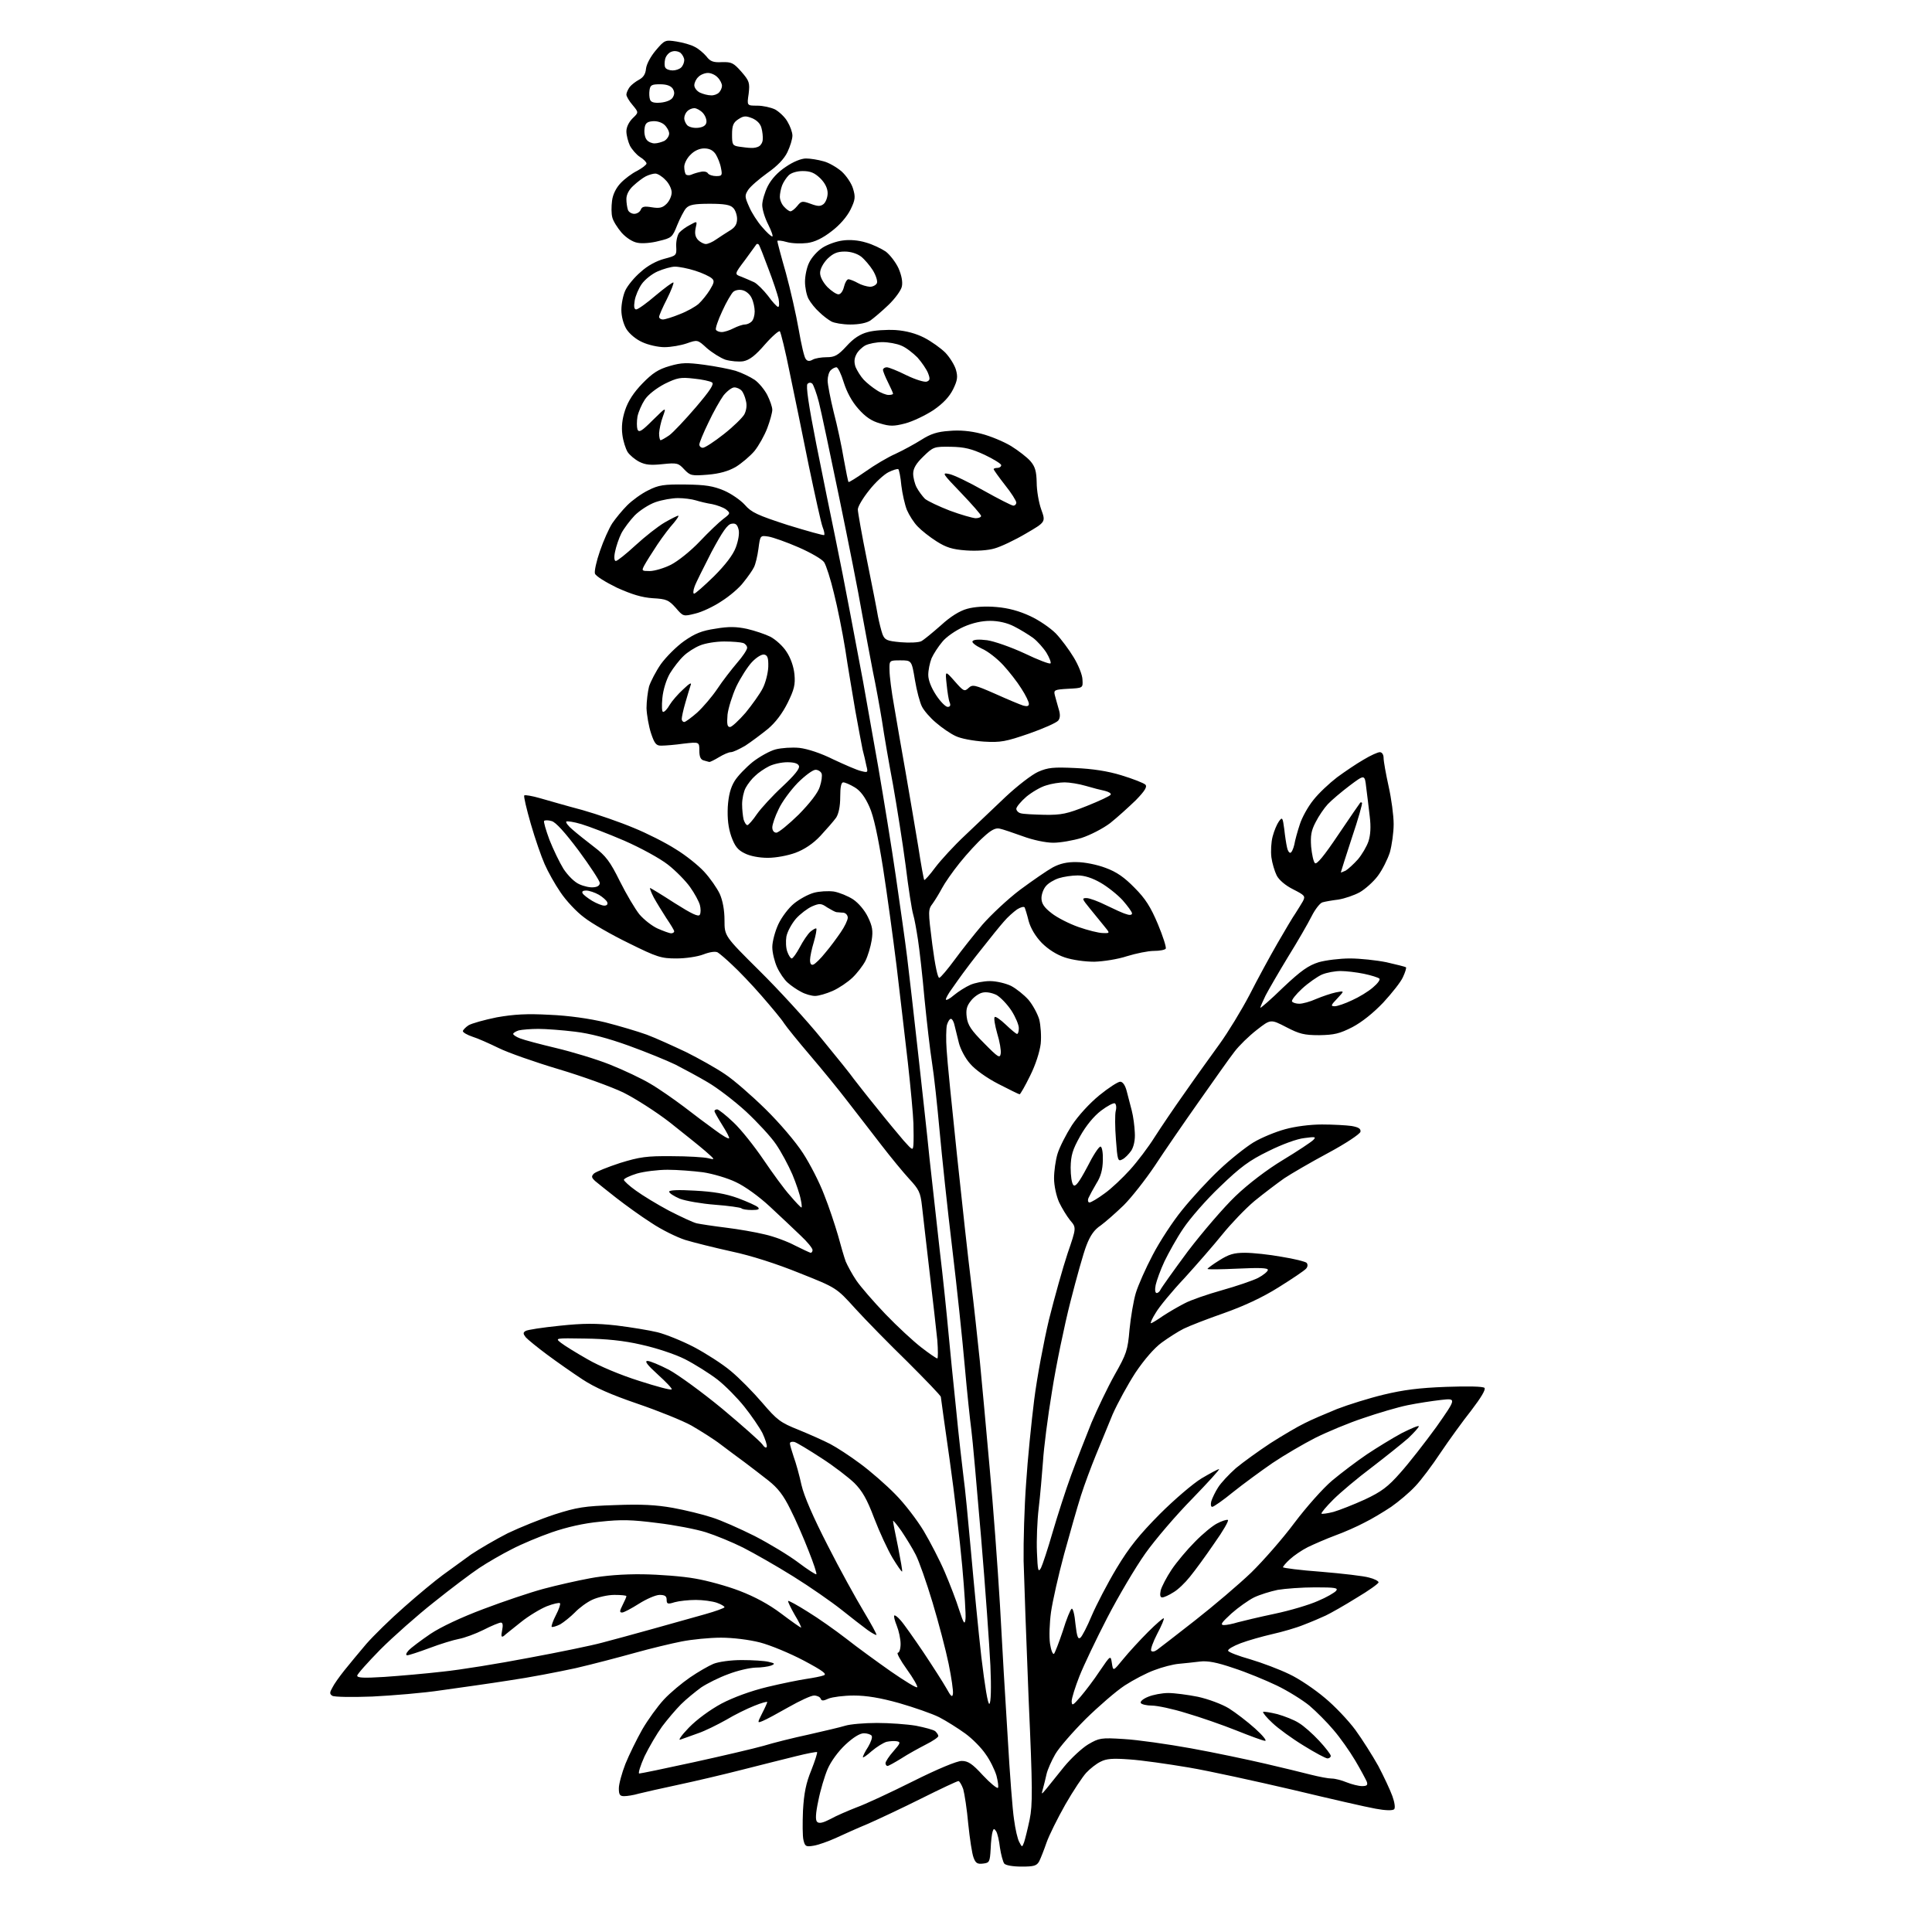 <?xml version="1.0" encoding="UTF-8" standalone="no"?>
<svg 
  version="1.1" 
  xmlns="http://www.w3.org/2000/svg" 
  xmlns:xlink="http://www.w3.org/1999/xlink" 
  xmlns:svg="http://www.w3.org/2000/svg"
  xmlns:rdf="http://www.w3.org/1999/02/22-rdf-syntax-ns#"
  xmlns:cc="http://creativecommons.org/ns#"
  xmlns:dc="http://purl.org/dc/elements/1.1/"
  viewBox="0 0 768 768"
  width="768"
  height="768"
>
<style>svg {background-color: white; }</style>"
<path stroke="none" fill="black" fill-rule="evenodd" d="M406.1,742.0C402.6,742.0 399.8,741.5 399.2,740.8C398.7,740.1 397.9,737.2 397.5,734.5C397.2,731.7 396.5,728.8 396.0,728.0C395.2,726.8 395.0,726.8 394.6,728.0C394.3,728.8 393.9,732.0 393.8,735.0C393.5,740.2 393.3,740.5 390.8,740.8C388.5,741.1 387.8,740.6 387.0,738.4C386.4,736.9 385.5,730.9 384.9,725.1C384.4,719.3 383.4,713.0 382.9,711.2C382.3,709.5 381.4,708.0 381.0,708.0C380.5,708.0 373.9,711.1 366.3,714.9C358.7,718.7 349.1,723.2 345.0,725.0C340.9,726.7 335.1,729.3 332.1,730.7C329.2,732.0 325.3,733.4 323.4,733.7C320.4,734.2 320.0,734.0 319.4,731.5C319.0,730.0 319.0,724.7 319.2,719.7C319.6,712.8 320.4,708.8 322.5,703.7C324.0,699.9 325.0,696.7 324.8,696.5C324.6,696.3 320.9,697.0 316.5,698.1C312.1,699.2 302.4,701.6 295.0,703.5C287.6,705.4 276.1,708.1 269.5,709.5C262.9,710.9 255.9,712.5 253.9,713.0C251.9,713.6 249.3,714.0 248.1,714.0C246.4,714.0 246.0,713.4 246.0,710.9C246.0,709.2 247.2,704.8 248.6,701.2C250.1,697.5 253.1,691.4 255.3,687.5C257.5,683.7 261.4,678.3 263.9,675.6C266.4,672.9 271.1,669.0 274.3,666.8C277.5,664.6 281.7,662.2 283.6,661.4C285.6,660.6 290.4,659.9 294.8,659.9C299.1,659.9 303.9,660.2 305.5,660.6C308.1,661.2 308.2,661.4 306.5,662.1C305.4,662.5 302.6,662.9 300.3,662.9C297.9,663.0 293.1,664.1 289.5,665.5C285.9,666.8 281.1,669.2 278.7,670.8C276.4,672.5 272.8,675.4 270.7,677.5C268.7,679.5 265.3,683.5 263.2,686.3C261.1,689.2 258.0,694.5 256.2,698.2C254.5,702.0 253.6,705.0 254.1,705.0C254.7,705.0 264.4,703.0 275.8,700.5C287.2,698.0 299.6,695.1 303.5,694.0C307.4,692.8 315.4,690.8 321.5,689.5C327.6,688.1 334.1,686.6 336.0,686.0C337.9,685.4 343.6,684.9 348.6,684.9C353.6,684.9 360.5,685.4 364.1,686.0C367.6,686.7 371.1,687.6 371.8,688.2C372.4,688.8 373.0,689.6 373.0,690.1C373.0,690.6 370.8,692.1 368.0,693.5C365.3,694.9 360.9,697.3 358.3,699.0C355.7,700.6 353.2,702.0 352.8,702.0C352.4,702.0 352.0,701.5 352.0,700.9C352.0,700.3 353.4,698.1 355.2,696.1C357.9,693.0 358.1,692.5 356.6,692.2C355.6,692.0 353.8,692.1 352.4,692.4C351.1,692.8 348.5,694.4 346.5,696.1C344.6,697.8 343.0,698.9 343.0,698.5C343.0,698.1 343.9,696.2 345.1,694.4C346.2,692.5 346.9,690.6 346.5,690.0C346.2,689.5 344.8,689.0 343.4,689.0C341.8,689.0 339.1,690.7 336.1,693.5C333.2,696.2 330.3,700.2 329.0,703.2C327.8,706.0 326.1,711.7 325.3,715.8C324.2,720.9 324.1,723.5 324.8,724.2C325.6,725.0 327.2,724.6 330.1,723.1C332.4,721.8 337.1,719.8 340.4,718.5C343.8,717.3 353.9,712.6 362.9,708.1C372.7,703.2 380.4,700.0 382.3,700.0C384.8,700.0 386.5,701.1 390.7,705.7C393.6,708.8 396.3,711.0 396.7,710.7C397.0,710.3 396.7,708.1 396.1,705.8C395.4,703.5 393.5,699.6 391.8,697.3C390.2,694.9 386.6,691.2 383.7,689.1C380.8,687.0 376.2,684.1 373.3,682.6C370.5,681.2 363.3,678.7 357.4,677.0C349.9,674.9 344.4,674.0 339.4,674.0C335.4,674.0 330.9,674.6 329.4,675.2C327.2,676.2 326.6,676.2 326.2,675.2C326.0,674.6 324.8,674.0 323.6,674.0C322.4,674.0 317.9,676.1 313.5,678.6C309.1,681.1 304.5,683.6 303.2,684.1C301.0,685.0 301.0,685.0 303.0,681.0C304.1,678.9 305.0,676.8 305.0,676.6C305.0,676.3 302.7,676.9 299.8,678.1C297.0,679.2 291.9,681.7 288.6,683.7C285.2,685.6 280.2,688.1 277.5,689.0C274.8,690.0 271.6,691.1 270.5,691.5C269.4,692.0 270.8,689.9 273.8,686.8C277.0,683.5 282.2,679.7 286.8,677.2C291.6,674.7 298.4,672.2 305.0,670.6C310.8,669.2 317.8,667.8 320.5,667.4C323.2,667.0 326.4,666.4 327.4,666.0C328.9,665.5 327.2,664.2 319.5,660.1C314.0,657.2 306.3,654.0 302.1,652.9C297.8,651.8 291.3,651.0 286.6,651.0C282.1,651.0 275.1,651.7 271.0,652.5C266.9,653.3 258.6,655.3 252.5,657.0C246.4,658.7 235.8,661.5 228.9,663.1C222.0,664.6 210.1,666.9 202.4,668.0C194.8,669.2 182.7,670.9 175.5,671.9C168.3,673.0 156.0,674.0 148.0,674.4C140.0,674.7 132.9,674.6 132.1,674.1C131.0,673.4 131.0,672.8 132.1,670.9C132.7,669.6 134.9,666.5 136.9,664.0C138.9,661.5 142.8,656.8 145.6,653.5C148.5,650.2 155.2,643.6 160.7,638.8C166.1,634.0 173.0,628.3 176.0,626.1C179.0,623.9 184.1,620.2 187.3,617.9C190.6,615.7 197.1,611.9 201.8,609.5C206.6,607.2 215.0,603.8 220.5,602.0C229.3,599.2 232.2,598.7 244.5,598.3C255.0,597.9 260.7,598.2 267.5,599.4C272.4,600.3 279.4,602.0 283.0,603.2C286.6,604.3 294.2,607.7 300.0,610.6C305.8,613.6 313.6,618.3 317.3,621.1C321.0,623.9 324.3,626.0 324.5,625.8C324.8,625.6 323.4,621.4 321.4,616.4C319.5,611.5 316.3,604.1 314.2,600.0C311.4,594.3 309.2,591.5 305.4,588.5C302.6,586.3 298.3,583.0 295.9,581.2C293.5,579.4 289.2,576.3 286.5,574.2C283.8,572.1 278.5,568.8 274.9,566.7C271.3,564.7 261.6,560.8 253.4,558.0C242.9,554.4 236.5,551.6 231.5,548.3C227.7,545.8 221.4,541.4 217.5,538.5C213.6,535.6 209.8,532.5 209.0,531.6C207.9,530.2 207.9,529.7 208.9,529.1C209.6,528.6 215.7,527.7 222.5,527.0C232.0,526.0 237.0,526.0 245.1,526.9C250.8,527.6 258.1,528.8 261.4,529.6C264.6,530.4 271.1,533.0 275.9,535.5C280.6,538.0 287.2,542.2 290.5,545.0C293.8,547.7 299.4,553.4 303.0,557.6C308.9,564.5 310.2,565.5 317.5,568.4C321.9,570.2 327.5,572.7 330.0,574.0C332.5,575.3 337.9,578.8 341.9,581.8C346.0,584.8 352.3,590.3 355.9,594.0C359.6,597.7 364.6,604.3 367.2,608.6C369.8,613.0 373.6,620.3 375.6,625.0C377.6,629.7 380.2,636.4 381.3,640.0C383.1,645.5 383.5,646.0 383.8,643.6C384.0,642.1 383.4,632.6 382.5,622.6C381.6,612.7 379.4,593.6 377.5,580.3C375.6,566.9 374.0,555.7 374.0,555.3C374.0,554.8 368.0,548.6 360.8,541.4C353.5,534.3 344.1,524.7 340.0,520.2C332.5,511.9 332.5,511.9 317.9,506.1C308.8,502.4 298.5,499.1 290.9,497.5C284.1,496.0 275.7,493.9 272.4,492.9C269.0,491.8 262.9,488.8 258.9,486.1C254.8,483.5 248.6,479.0 245.0,476.2C241.4,473.4 237.7,470.4 236.6,469.5C235.1,468.1 235.0,467.6 236.1,466.5C236.9,465.8 241.6,463.9 246.5,462.3C254.3,459.9 257.1,459.5 267.0,459.6C273.3,459.6 279.9,460.0 281.5,460.4C284.4,461.1 284.4,461.1 280.3,457.5C278.0,455.5 271.7,450.5 266.3,446.2C260.9,442.0 252.6,436.7 247.8,434.3C243.0,432.0 231.4,427.8 222.0,425.0C212.6,422.2 201.8,418.4 198.2,416.6C194.5,414.8 189.8,412.7 187.8,412.1C185.7,411.4 184.0,410.4 184.0,409.9C184.0,409.5 185.0,408.4 186.2,407.6C187.5,406.8 192.6,405.4 197.5,404.4C204.4,403.2 209.4,402.9 218.5,403.4C225.9,403.7 234.4,404.9 240.6,406.4C246.1,407.8 253.5,410.0 257.1,411.3C260.6,412.6 267.6,415.8 272.7,418.2C277.7,420.7 284.7,424.6 288.2,427.0C291.7,429.3 298.9,435.6 304.3,440.9C309.9,446.4 316.3,453.9 319.2,458.4C322.0,462.7 325.8,470.1 327.6,474.9C329.5,479.6 331.9,486.9 333.1,491.0C334.2,495.1 335.6,499.9 336.2,501.5C336.9,503.1 338.7,506.5 340.4,509.0C342.1,511.5 347.3,517.5 352.0,522.4C356.7,527.3 363.1,533.2 366.2,535.6C369.3,538.0 372.2,540.0 372.6,540.0C372.9,540.0 372.9,536.7 372.6,532.8C372.2,528.8 370.8,516.5 369.5,505.5C368.2,494.5 366.9,482.8 366.5,479.4C365.9,474.0 365.3,472.8 361.4,468.6C359.0,466.0 354.0,459.9 350.3,455.1C346.5,450.2 340.6,442.5 337.0,437.9C333.5,433.3 326.7,425.0 322.0,419.5C317.3,414.0 312.7,408.3 311.7,406.8C310.8,405.3 306.7,400.4 302.7,395.8C298.8,391.3 293.5,385.8 291.1,383.6C288.7,381.3 286.1,379.1 285.3,378.6C284.4,378.1 282.2,378.4 279.6,379.4C277.3,380.3 272.5,381.0 268.9,381.0C262.8,381.0 261.2,380.5 249.9,374.9C243.1,371.6 235.1,367.0 232.2,364.7C229.2,362.5 225.0,358.0 222.8,354.7C220.6,351.5 217.8,346.5 216.5,343.5C215.2,340.6 212.7,333.4 211.0,327.5C209.3,321.6 208.1,316.5 208.4,316.2C208.7,315.9 211.6,316.4 214.7,317.3C217.9,318.2 225.4,320.4 231.5,322.0C237.5,323.7 246.7,326.9 251.9,329.1C257.1,331.2 264.6,335.0 268.5,337.5C272.5,339.9 277.6,344.0 279.9,346.5C282.3,349.1 285.0,353.0 286.1,355.3C287.3,358.0 288.0,361.8 288.0,365.8C288.0,372.1 288.0,372.1 301.8,385.8C309.4,393.3 320.6,405.5 326.6,412.9C332.6,420.2 338.4,427.4 339.4,428.9C340.5,430.3 344.6,435.6 348.6,440.5C352.5,445.4 357.4,451.3 359.3,453.5C362.8,457.4 362.9,457.4 363.1,455.0C363.2,453.6 363.2,449.8 363.1,446.5C363.0,443.2 362.0,432.4 360.9,422.5C359.8,412.6 357.7,395.3 356.4,384.0C355.0,372.7 352.6,355.1 351.0,344.9C349.0,332.4 347.3,324.4 345.6,320.7C343.9,316.9 342.1,314.4 339.8,313.0C338.0,311.9 335.9,311.0 335.2,311.0C334.4,311.0 334.0,312.8 334.0,316.8C334.0,320.5 333.4,323.4 332.4,325.0C331.4,326.4 328.6,329.6 326.1,332.3C323.2,335.4 319.7,337.7 316.2,339.0C313.2,340.1 308.5,341.0 305.2,341.0C301.8,341.0 298.1,340.3 296.0,339.2C293.3,337.9 292.1,336.4 290.7,332.5C289.5,329.0 289.1,325.5 289.3,320.8C289.6,316.2 290.4,313.1 292.0,310.5C293.2,308.5 296.5,305.1 299.2,302.9C301.9,300.8 306.0,298.5 308.3,297.9C310.6,297.3 314.9,297.0 317.8,297.3C321.1,297.7 326.3,299.4 331.3,301.9C335.8,304.0 340.8,306.2 342.3,306.5C345.0,307.2 345.1,307.1 344.4,304.4C344.1,302.8 343.4,299.9 342.9,298.0C342.5,296.1 341.2,289.1 340.0,282.5C338.9,275.9 337.0,264.9 336.0,258.1C334.9,251.3 332.9,241.3 331.5,235.8C330.2,230.3 328.4,224.7 327.6,223.5C326.8,222.3 322.3,219.7 317.5,217.6C312.7,215.5 307.3,213.6 305.5,213.3C302.2,212.8 302.2,212.8 301.5,218.1C301.1,221.1 300.3,224.4 299.7,225.5C299.2,226.6 297.3,229.3 295.6,231.4C294.0,233.6 290.0,237.0 286.8,239.0C283.7,241.1 279.0,243.3 276.4,243.9C271.6,245.1 271.6,245.1 268.6,241.6C265.8,238.5 264.9,238.1 259.5,237.8C255.1,237.5 251.2,236.3 245.2,233.6C240.7,231.4 236.8,229.0 236.5,228.0C236.2,227.1 237.1,223.0 238.5,219.0C239.9,214.9 242.1,210.0 243.4,208.0C244.7,206.1 247.3,202.9 249.3,200.9C251.3,198.9 255.0,196.2 257.7,194.9C261.8,192.8 263.9,192.5 272.5,192.6C280.5,192.7 283.5,193.2 287.8,195.0C290.6,196.2 294.4,198.8 296.1,200.7C298.7,203.7 301.1,204.8 313.1,208.7C320.9,211.1 327.4,212.9 327.6,212.7C327.9,212.5 327.6,211.0 327.0,209.5C326.4,208.0 324.0,197.0 321.5,185.1C319.1,173.2 315.7,156.5 313.9,148.0C312.2,139.5 310.4,132.2 310.0,131.7C309.7,131.3 307.0,133.6 304.1,136.9C300.3,141.3 298.0,143.1 295.5,143.6C293.7,143.9 290.5,143.6 288.4,143.0C286.4,142.3 283.1,140.2 281.0,138.4C277.3,135.0 277.3,135.0 273.0,136.5C270.7,137.3 266.7,138.0 264.1,138.0C261.6,138.0 257.6,137.1 255.3,136.0C252.8,134.9 250.2,132.7 249.0,130.8C247.8,128.8 247.0,125.7 247.0,123.2C247.0,120.8 247.7,117.3 248.6,115.4C249.5,113.5 252.2,110.2 254.7,108.1C257.4,105.6 261.0,103.7 264.0,102.9C268.9,101.6 269.0,101.6 268.8,97.9C268.7,95.8 269.3,93.4 270.0,92.5C270.8,91.6 272.7,90.2 274.3,89.4C277.2,87.8 277.2,87.8 276.5,90.8C276.1,92.9 276.4,94.2 277.5,95.4C278.4,96.3 279.8,97.0 280.6,97.0C281.4,97.0 283.3,96.2 284.8,95.1C286.3,94.1 288.7,92.5 290.2,91.6C292.2,90.4 293.0,89.1 293.0,87.0C293.0,85.5 292.3,83.4 291.4,82.6C290.3,81.4 287.8,81.0 282.1,81.0C275.9,81.0 274.0,81.4 272.7,82.8C271.9,83.7 270.3,86.8 269.2,89.5C267.3,94.3 267.0,94.6 261.9,95.8C259.0,96.6 255.2,96.9 253.4,96.5C251.5,96.2 248.9,94.5 247.1,92.5C245.4,90.5 243.7,87.8 243.4,86.4C243.0,85.0 243.0,82.1 243.3,79.8C243.6,77.3 244.9,74.7 246.7,72.8C248.2,71.2 251.2,68.9 253.3,67.9C255.3,66.8 257.0,65.5 257.0,65.0C257.0,64.5 255.9,63.3 254.4,62.4C253.0,61.5 251.2,59.4 250.4,57.9C249.7,56.4 249.0,53.8 249.0,52.2C249.0,50.5 250.0,48.5 251.5,47.0C253.9,44.7 253.9,44.7 251.5,41.8C250.1,40.2 249.0,38.3 249.0,37.6C249.0,36.9 249.6,35.6 250.3,34.6C251.0,33.7 252.7,32.4 254.0,31.7C255.7,30.8 256.6,29.5 256.8,27.3C257.0,25.5 258.6,22.5 260.7,20.0C264.2,15.9 264.4,15.8 268.9,16.5C271.4,16.9 274.7,17.8 276.1,18.6C277.6,19.3 279.7,21.1 280.8,22.4C282.3,24.4 283.5,24.9 287.0,24.7C290.8,24.6 291.6,25.0 294.7,28.5C297.9,32.2 298.1,32.9 297.6,37.3C296.9,42.0 296.9,42.0 301.0,42.0C303.3,42.0 306.4,42.7 308.1,43.5C309.7,44.4 312.0,46.5 313.0,48.3C314.1,50.1 315.0,52.6 315.0,53.9C315.0,55.3 314.1,58.2 313.0,60.5C311.7,63.2 309.0,66.0 305.0,68.8C301.7,71.2 298.3,74.1 297.4,75.5C296.0,77.7 296.0,78.2 297.8,82.2C298.8,84.6 301.2,88.3 303.0,90.3C304.7,92.3 306.5,94.0 307.0,94.0C307.4,94.0 306.7,91.9 305.4,89.3C304.1,86.8 303.0,83.3 303.0,81.5C303.0,79.8 304.0,76.4 305.2,74.0C306.7,71.1 309.2,68.4 312.4,66.3C315.3,64.3 318.5,63.0 320.4,63.0C322.1,63.0 325.2,63.5 327.3,64.1C329.4,64.6 332.6,66.5 334.5,68.1C336.4,69.8 338.5,72.9 339.1,75.0C340.1,78.3 340.0,79.4 338.1,83.3C336.7,86.1 333.9,89.4 330.6,91.9C327.0,94.7 323.9,96.2 320.9,96.6C318.4,96.9 314.8,96.8 312.7,96.2C310.7,95.6 309.0,95.5 309.0,95.8C309.0,96.2 310.5,101.9 312.4,108.5C314.2,115.1 316.5,125.2 317.5,131.0C318.5,136.8 319.7,142.1 320.3,142.7C320.9,143.6 321.8,143.7 323.0,143.0C324.0,142.4 326.6,142.0 328.6,142.0C331.8,142.0 333.1,141.3 336.5,137.6C339.3,134.5 341.9,132.8 345.0,132.0C347.5,131.3 352.4,131.0 356.0,131.2C360.3,131.5 364.2,132.6 367.5,134.3C370.2,135.7 374.0,138.4 375.8,140.2C377.6,142.1 379.5,145.2 380.0,147.0C380.8,149.8 380.6,151.2 378.9,154.7C377.4,157.7 375.0,160.3 371.1,163.0C367.9,165.1 362.9,167.5 359.9,168.3C355.3,169.5 353.7,169.5 349.8,168.3C346.5,167.4 344.0,165.7 341.2,162.5C338.6,159.6 336.6,155.8 335.4,152.0C334.4,148.7 333.1,146.0 332.5,146.0C331.9,146.0 330.9,146.5 330.2,147.2C329.5,147.9 329.0,149.7 329.0,151.3C329.0,152.8 330.1,158.5 331.4,163.8C332.8,169.1 334.6,177.5 335.4,182.4C336.3,187.3 337.1,191.4 337.3,191.6C337.5,191.8 340.5,189.9 344.1,187.4C347.6,184.9 353.0,181.7 356.0,180.4C359.0,179.0 363.6,176.5 366.3,174.8C369.9,172.5 372.6,171.6 377.3,171.3C381.4,170.9 385.8,171.3 390.0,172.4C393.6,173.3 398.9,175.5 401.9,177.3C404.8,179.1 408.3,181.8 409.6,183.3C411.5,185.5 412.0,187.4 412.1,191.8C412.1,194.9 412.9,199.7 413.9,202.5C415.7,207.5 415.7,207.5 407.8,212.1C403.4,214.7 397.9,217.3 395.4,218.0C392.8,218.8 388.1,219.1 384.0,218.8C378.5,218.4 376.1,217.6 372.3,215.2C369.6,213.5 366.2,210.8 364.8,209.3C363.3,207.8 361.4,204.8 360.5,202.7C359.7,200.7 358.7,196.3 358.3,193.0C358.0,189.6 357.4,186.8 357.1,186.5C356.7,186.3 355.0,186.8 353.2,187.7C351.4,188.6 347.9,191.8 345.5,194.9C343.0,198.0 341.0,201.4 341.0,202.5C341.0,203.6 342.6,212.6 344.6,222.5C346.6,232.4 348.6,242.5 349.0,245.0C349.5,247.5 350.3,250.7 350.8,252.1C351.7,254.4 352.5,254.8 358.1,255.3C361.6,255.6 365.2,255.4 366.2,254.9C367.2,254.4 370.7,251.5 374.0,248.6C377.8,245.1 381.5,242.8 384.5,242.0C387.4,241.2 391.7,240.9 396.1,241.3C400.9,241.7 405.2,242.9 409.5,244.9C413.0,246.5 417.5,249.6 419.7,251.8C421.8,254.0 425.0,258.3 426.8,261.3C428.7,264.4 430.3,268.4 430.3,270.2C430.5,273.5 430.5,273.5 424.6,273.8C419.2,274.1 418.8,274.3 419.3,276.3C419.6,277.5 420.3,279.9 420.8,281.7C421.5,283.9 421.5,285.3 420.7,286.4C420.0,287.3 414.8,289.6 409.1,291.6C399.8,294.8 397.8,295.2 391.1,294.8C386.8,294.5 381.9,293.6 379.9,292.6C377.9,291.7 374.4,289.3 372.1,287.3C369.8,285.4 367.3,282.5 366.5,280.9C365.7,279.4 364.4,274.6 363.7,270.3C362.4,262.5 362.4,262.5 357.9,262.5C353.5,262.5 353.5,262.5 353.6,266.5C353.6,268.7 354.4,275.0 355.4,280.5C356.3,286.0 358.4,297.9 360.0,307.0C361.6,316.1 363.8,329.3 365.0,336.4C366.1,343.6 367.2,349.6 367.4,349.8C367.6,350.0 369.6,347.8 371.8,344.8C374.0,341.9 379.3,336.1 383.7,332.0C388.0,327.9 395.3,321.0 399.8,316.7C404.4,312.4 410.2,307.9 412.7,306.8C416.6,305.1 418.7,304.9 427.4,305.3C434.2,305.6 440.3,306.5 445.8,308.2C450.4,309.6 454.7,311.3 455.3,311.9C456.1,312.7 455.2,314.3 451.5,318.1C448.7,320.8 444.2,324.9 441.3,327.2C438.4,329.4 433.3,332.0 429.9,333.1C426.6,334.1 421.5,335.0 418.7,335.0C415.7,335.0 410.5,333.9 406.5,332.4C402.6,331.0 398.5,329.6 397.4,329.4C395.8,329.0 394.0,329.9 391.0,332.7C388.6,334.8 384.4,339.4 381.5,343.0C378.6,346.6 375.5,351.1 374.5,353.0C373.5,354.9 371.8,357.7 370.8,359.1C368.9,361.6 368.9,362.0 370.6,375.4C371.7,383.9 372.8,388.9 373.4,388.7C374.0,388.5 376.7,385.3 379.5,381.5C382.2,377.8 387.2,371.5 390.5,367.6C393.9,363.7 400.6,357.4 405.5,353.7C410.5,350.0 416.3,346.0 418.5,344.8C421.3,343.3 424.2,342.6 428.0,342.7C431.1,342.7 436.1,343.7 439.5,345.0C443.9,346.6 447.0,348.8 451.0,352.9C455.3,357.2 457.4,360.5 460.3,367.4C462.3,372.2 463.7,376.6 463.4,377.1C463.1,377.6 461.0,378.0 458.7,378.0C456.4,378.0 451.6,379.0 448.0,380.1C444.4,381.3 438.6,382.2 435.0,382.3C431.2,382.3 426.3,381.6 423.3,380.6C420.0,379.5 416.7,377.4 414.1,374.8C411.6,372.2 409.7,369.0 408.9,366.1C408.3,363.6 407.5,361.1 407.3,360.7C407.0,360.3 405.7,360.6 404.3,361.5C402.9,362.5 400.5,364.6 399.0,366.4C397.5,368.1 393.6,372.9 390.4,377.0C387.1,381.1 383.7,385.6 382.7,387.0C381.7,388.4 379.8,391.0 378.5,392.9C377.1,394.8 376.0,396.7 376.0,397.3C376.0,397.8 377.5,397.1 379.2,395.6C381.0,394.1 383.9,392.3 385.7,391.5C387.5,390.7 391.0,390.0 393.5,390.0C396.1,390.0 399.8,390.9 401.9,391.9C404.0,393.0 407.1,395.5 408.8,397.4C410.5,399.4 412.4,402.9 413.1,405.2C413.7,407.6 414.0,411.9 413.7,414.9C413.3,418.1 411.7,423.2 409.5,427.6C407.5,431.7 405.6,435.0 405.3,435.0C405.0,435.0 401.2,433.1 396.9,430.9C392.2,428.5 387.5,425.1 385.6,422.8C383.7,420.7 381.8,417.0 381.2,414.7C380.6,412.4 379.9,409.3 379.5,407.8C379.2,406.2 378.5,405.0 378.0,405.0C377.5,405.0 376.8,406.1 376.4,407.5C376.1,408.9 376.0,413.3 376.3,417.3C376.5,421.2 378.4,440.0 380.4,459.0C382.4,478.0 384.9,500.7 386.0,509.5C387.1,518.3 388.6,532.5 389.5,541.0C390.3,549.5 392.1,568.6 393.4,583.5C394.8,598.4 396.6,622.9 397.5,638.0C398.3,653.1 399.7,677.0 400.6,691.0C401.4,705.0 402.5,719.6 403.1,723.3C403.6,727.1 404.5,731.1 405.2,732.3C406.3,734.4 406.3,734.4 407.1,732.3C407.5,731.1 408.5,727.1 409.3,723.3C410.5,717.4 410.5,711.1 408.9,675.5C408.0,653.0 407.1,628.2 406.9,620.5C406.8,612.8 407.2,598.9 407.9,589.5C408.5,580.1 410.0,565.3 411.1,556.5C412.2,547.7 414.9,533.3 417.0,524.5C419.2,515.7 422.5,503.9 424.4,498.2C427.9,488.0 427.9,488.0 425.4,485.1C424.1,483.5 422.1,480.2 421.0,477.9C419.9,475.4 419.0,471.3 419.0,468.4C419.0,465.6 419.6,461.2 420.4,458.6C421.2,456.0 423.8,450.9 426.1,447.3C428.7,443.4 433.1,438.6 437.0,435.4C440.7,432.4 444.4,430.0 445.3,430.0C446.3,430.0 447.3,431.4 447.9,433.8C448.4,435.8 449.3,439.3 449.9,441.5C450.5,443.8 451.0,447.7 451.1,450.2C451.3,453.1 450.7,455.8 449.7,457.4C448.7,458.8 447.2,460.4 446.1,460.9C444.4,461.8 444.2,461.3 443.6,453.0C443.2,448.1 443.2,443.0 443.5,441.7C443.9,440.3 443.7,439.0 443.2,438.6C442.7,438.3 440.2,439.6 437.7,441.5C434.8,443.7 431.7,447.5 429.4,451.6C426.3,457.1 425.7,459.3 425.6,464.1C425.6,467.3 426.0,470.4 426.7,471.1C427.5,471.9 428.9,470.1 432.2,463.9C434.5,459.3 436.9,455.6 437.5,455.8C438.1,455.9 438.5,458.4 438.4,461.3C438.3,465.0 437.6,467.7 435.8,470.5C434.5,472.7 433.1,475.3 432.7,476.2C432.3,477.2 432.5,478.0 433.1,478.0C433.7,478.0 436.4,476.4 439.1,474.4C441.8,472.5 446.3,468.2 449.2,465.0C452.1,461.8 456.5,456.0 459.0,452.0C461.5,448.1 466.9,440.1 471.1,434.2C475.2,428.3 481.4,419.7 484.8,415.0C488.2,410.3 493.5,401.6 496.7,395.5C499.8,389.4 504.8,380.2 507.8,375.0C510.8,369.8 514.0,364.4 515.0,363.0C515.9,361.6 517.2,359.5 517.9,358.3C519.0,356.2 518.7,355.9 514.0,353.5C511.0,352.0 508.4,349.8 507.5,348.0C506.7,346.4 505.7,343.1 505.4,340.8C505.1,338.4 505.3,334.7 505.9,332.5C506.5,330.2 507.6,327.6 508.4,326.5C509.7,324.7 509.9,324.9 510.5,329.5C510.8,332.3 511.3,335.5 511.6,336.8C511.8,338.0 512.4,339.0 512.9,339.0C513.4,339.0 514.1,337.5 514.5,335.8C514.8,334.0 515.8,330.4 516.7,327.7C517.5,325.1 519.9,320.7 522.1,318.0C524.2,315.3 528.5,311.3 531.5,309.0C534.5,306.8 539.2,303.6 542.0,302.0C544.8,300.3 547.7,299.0 548.5,299.0C549.4,299.0 550.0,300.0 550.0,301.3C550.0,302.6 550.9,307.6 552.0,312.6C553.1,317.5 554.0,324.2 554.0,327.6C554.0,330.9 553.3,335.9 552.5,338.8C551.6,341.6 549.5,345.8 547.7,348.2C545.9,350.6 542.6,353.5 540.5,354.7C538.3,355.9 534.5,357.2 532.0,357.6C529.5,357.9 526.7,358.4 525.7,358.7C524.8,358.9 522.8,361.4 521.4,364.2C520.0,367.0 515.8,374.3 512.0,380.4C508.3,386.5 504.3,393.4 503.1,395.7C502.0,398.0 501.0,400.2 501.0,400.6C501.0,400.9 505.1,397.4 510.0,392.6C517.2,385.8 520.1,383.8 524.2,382.5C527.0,381.7 532.6,381.0 536.6,381.0C540.6,381.0 547.1,381.7 551.1,382.5C555.1,383.4 558.6,384.3 558.9,384.5C559.1,384.8 558.6,386.5 557.7,388.4C556.9,390.3 553.3,394.8 549.9,398.5C545.9,402.7 541.4,406.3 537.6,408.3C532.5,410.9 530.4,411.4 524.4,411.5C518.4,411.5 516.5,411.0 511.3,408.3C505.1,405.1 505.1,405.1 499.6,409.4C496.5,411.8 492.5,415.7 490.7,418.1C488.8,420.5 482.5,429.5 476.5,438.0C470.5,446.5 462.6,458.0 459.0,463.5C455.3,469.0 449.8,476.0 446.7,479.1C443.6,482.1 439.5,485.7 437.6,487.1C435.0,488.8 433.4,491.1 431.9,495.0C430.7,498.0 427.9,508.1 425.5,517.5C423.1,526.9 419.8,542.8 418.2,553.0C416.5,563.2 414.9,575.8 414.6,581.0C414.2,586.2 413.5,594.5 412.9,599.5C412.3,604.5 412.0,612.3 412.2,617.0C412.5,624.4 412.7,625.2 413.8,623.3C414.4,622.1 416.5,615.8 418.4,609.2C420.3,602.7 423.6,592.4 425.8,586.4C428.0,580.4 431.7,571.0 433.9,565.5C436.2,560.1 440.3,551.5 443.1,546.5C447.8,538.2 448.3,536.8 449.0,528.5C449.5,523.5 450.6,517.0 451.5,514.0C452.4,511.0 455.4,504.2 458.2,498.9C461.0,493.5 466.3,485.4 470.0,480.9C473.7,476.3 480.3,469.1 484.7,465.0C489.0,460.9 495.2,456.0 498.3,454.1C501.5,452.2 507.1,449.9 510.8,448.9C514.7,447.8 520.7,447.0 525.5,447.0C529.9,447.0 535.2,447.3 537.3,447.6C540.1,448.1 541.0,448.7 540.8,449.9C540.6,450.8 534.9,454.6 528.0,458.3C521.1,462.0 513.2,466.6 510.5,468.4C507.8,470.3 502.5,474.3 498.7,477.4C495.0,480.5 489.3,486.5 485.9,490.7C482.6,494.8 475.8,502.6 470.9,508.0C465.9,513.3 460.7,519.6 459.4,521.9C458.0,524.1 457.2,526.0 457.5,526.0C457.9,526.0 460.0,524.7 462.3,523.1C464.6,521.6 468.5,519.3 470.9,518.1C473.3,516.8 480.0,514.5 485.7,512.9C491.4,511.3 497.9,509.1 500.1,508.0C502.2,506.9 504.0,505.4 504.0,504.8C504.0,504.0 500.6,503.9 492.0,504.3C485.4,504.6 480.0,504.7 480.0,504.4C480.0,504.2 482.1,502.6 484.7,501.0C488.5,498.6 490.5,498.0 494.9,498.0C498.0,498.0 504.6,498.7 509.5,499.6C514.5,500.4 518.9,501.5 519.4,502.0C519.9,502.6 519.9,503.5 519.2,504.3C518.5,505.1 513.6,508.4 508.3,511.7C501.8,515.8 494.4,519.2 486.5,522.0C479.9,524.3 472.7,527.1 470.5,528.2C468.3,529.3 464.4,531.8 461.8,533.7C458.9,535.8 454.9,540.4 451.4,545.6C448.4,550.2 444.3,557.7 442.3,562.2C440.4,566.8 437.4,574.1 435.6,578.5C433.8,582.9 431.1,590.1 429.7,594.5C428.3,598.9 425.3,609.4 423.0,617.8C420.7,626.3 418.4,636.6 417.8,640.8C417.2,645.1 417.0,650.7 417.4,653.4C417.8,656.0 418.5,657.8 419.0,657.4C419.4,656.9 421.0,652.8 422.5,648.3C423.9,643.7 425.5,639.8 426.0,639.5C426.5,639.2 427.2,641.9 427.5,645.5C428.1,650.6 428.5,651.8 429.5,651.0C430.2,650.4 432.2,646.5 434.0,642.2C435.8,638.0 440.2,629.5 443.8,623.5C448.9,615.0 452.9,610.1 461.0,601.9C466.8,596.1 474.3,589.7 477.6,587.7C481.0,585.7 484.1,584.0 484.6,584.0C485.0,584.0 480.2,589.3 473.9,595.8C467.6,602.2 459.2,612.0 455.3,617.5C451.4,623.0 444.6,634.5 440.2,643.0C435.8,651.5 430.8,662.0 429.1,666.3C427.4,670.6 426.0,675.1 426.0,676.3C426.1,678.2 426.5,678.0 429.5,674.5C431.4,672.3 434.9,667.7 437.2,664.2C441.5,657.9 441.5,657.9 442.0,661.2C442.5,664.4 442.5,664.4 446.5,659.5C448.7,656.8 453.1,652.0 456.4,648.7C459.6,645.5 462.4,643.1 462.6,643.3C462.9,643.5 461.7,646.3 460.0,649.5C458.4,652.6 457.3,655.6 457.6,656.2C458.0,656.7 458.9,656.6 460.0,655.8C461.0,655.1 467.8,649.8 475.1,644.1C482.5,638.3 492.5,629.8 497.4,625.1C502.2,620.4 510.0,611.5 514.6,605.3C519.2,599.2 525.9,591.6 529.6,588.5C533.2,585.5 539.4,580.8 543.4,578.1C547.3,575.5 553.5,571.7 557.2,569.7C561.0,567.8 564.0,566.5 564.0,567.0C564.0,567.4 562.1,569.5 559.8,571.7C557.4,573.8 550.9,579.0 545.3,583.3C539.7,587.5 532.8,593.3 530.0,596.1C527.2,598.9 525.1,601.4 525.3,601.7C525.6,601.9 527.8,601.6 530.1,601.0C532.5,600.3 538.1,598.1 542.5,596.1C549.1,593.0 551.7,591.1 556.7,585.4C560.1,581.6 566.5,573.4 571.0,567.2C579.0,555.8 579.0,555.8 572.8,556.5C569.3,556.9 563.4,557.8 559.5,558.6C555.6,559.4 547.8,561.7 542.0,563.7C536.2,565.6 527.6,569.2 522.8,571.6C518.1,574.0 510.4,578.5 505.8,581.6C501.3,584.7 494.2,589.9 490.2,593.1C486.2,596.4 482.4,599.0 481.9,599.0C481.3,599.0 481.2,598.0 481.5,596.8C481.9,595.5 483.1,593.0 484.2,591.3C485.3,589.5 488.5,586.1 491.3,583.6C494.2,581.2 500.3,576.8 505.0,573.7C509.7,570.7 515.8,567.1 518.5,565.8C521.2,564.4 527.1,561.9 531.5,560.1C535.9,558.4 544.2,555.8 550.0,554.4C557.9,552.5 564.1,551.7 574.8,551.3C583.4,551.0 589.5,551.1 590.1,551.7C590.7,552.3 588.8,555.5 584.9,560.6C581.5,564.9 576.0,572.5 572.7,577.4C569.4,582.4 564.9,588.4 562.6,590.8C560.3,593.3 556.0,596.9 553.0,599.0C550.0,601.0 545.2,603.9 542.3,605.3C539.5,606.8 534.3,609.1 530.7,610.4C527.2,611.7 522.4,613.8 519.9,615.0C517.5,616.2 514.3,618.4 512.8,619.8C511.2,621.2 510.0,622.7 510.0,623.0C510.0,623.3 516.9,624.2 525.2,624.8C533.6,625.5 542.2,626.5 544.2,627.1C546.3,627.6 548.0,628.5 548.0,629.0C548.0,629.5 544.1,632.3 539.2,635.2C534.4,638.2 528.9,641.3 527.0,642.2C525.1,643.1 521.1,644.8 518.2,645.9C515.3,647.1 509.7,648.7 505.7,649.6C501.8,650.5 496.1,652.1 493.2,653.2C490.3,654.3 488.0,655.6 488.2,656.2C488.4,656.8 492.4,658.3 497.0,659.6C501.7,661.0 508.6,663.6 512.5,665.5C516.4,667.3 522.7,671.6 526.6,674.9C530.5,678.1 536.0,683.9 538.8,687.7C541.5,691.4 545.6,697.9 547.9,702.0C550.1,706.2 552.6,711.5 553.5,714.0C554.4,716.5 554.7,718.7 554.2,719.2C553.6,719.8 550.6,719.7 546.9,719.0C543.4,718.4 528.6,715.0 514.0,711.5C499.4,708.1 480.8,704.0 472.5,702.6C464.2,701.2 453.7,699.7 449.0,699.4C442.3,698.9 439.8,699.1 437.5,700.3C435.8,701.1 433.3,703.1 431.8,704.7C430.4,706.2 426.6,711.9 423.5,717.3C420.4,722.8 417.0,729.6 416.0,732.5C415.0,735.4 413.7,738.7 413.1,739.9C412.1,741.7 411.0,742.0 406.1,742.0zM416.0,711.0C417.1,709.6 420.3,705.7 423.0,702.3C425.8,698.9 430.1,694.9 432.6,693.4C436.9,690.9 437.6,690.7 446.8,691.3C452.1,691.6 464.1,693.3 473.5,695.0C482.9,696.7 496.1,699.5 503.0,701.1C509.9,702.7 518.1,704.7 521.2,705.5C524.4,706.3 528.0,707.0 529.4,707.0C530.7,707.0 533.4,707.7 535.3,708.5C537.3,709.3 540.1,710.0 541.4,710.0C543.4,710.0 543.8,709.6 543.3,708.2C542.9,707.3 540.9,703.5 538.7,699.8C536.5,696.1 532.7,690.7 530.1,687.7C527.6,684.7 523.2,680.3 520.5,678.0C517.8,675.8 511.9,672.1 507.5,670.0C503.1,667.9 495.4,664.7 490.4,663.1C483.7,660.8 480.0,660.1 476.9,660.5C474.5,660.8 470.7,661.2 468.5,661.4C466.3,661.6 462.0,662.7 458.9,663.9C455.8,665.0 450.5,667.8 447.1,670.0C443.6,672.3 436.7,678.3 431.6,683.3C426.5,688.4 421.0,694.7 419.5,697.3C418.0,699.9 416.4,703.5 416.0,705.3C415.6,707.1 415.0,709.6 414.6,711.0C413.9,713.5 413.9,713.5 416.0,711.0zM527.7,699.0C527.0,699.0 522.7,696.7 518.2,693.9C513.6,691.1 508.1,687.1 505.8,684.9C503.5,682.8 501.9,680.8 502.1,680.5C502.4,680.3 504.9,680.7 507.8,681.4C510.6,682.2 514.5,683.7 516.3,684.9C518.2,686.0 521.8,689.2 524.4,692.0C526.9,694.7 529.0,697.4 529.0,698.0C529.0,698.5 528.4,699.0 527.7,699.0zM502.9,692.0C502.1,692.0 497.0,690.1 491.5,687.9C486.0,685.7 477.1,682.6 471.6,681.0C466.2,679.3 460.0,678.0 457.9,678.0C455.8,678.0 453.8,677.5 453.5,677.0C453.1,676.4 454.4,675.3 456.4,674.5C458.3,673.7 461.9,673.0 464.4,673.0C466.9,673.0 472.2,673.7 476.2,674.5C480.3,675.4 485.7,677.4 488.5,679.1C491.2,680.8 495.9,684.4 498.9,687.1C501.9,689.8 503.7,692.0 502.9,692.0zM393.3,677.3C393.9,676.9 394.1,671.1 393.7,662.1C393.3,654.1 391.7,631.2 390.0,611.2C388.3,591.2 386.6,571.8 386.1,568.2C385.6,564.5 384.4,553.2 383.5,543.0C382.6,532.8 380.4,511.7 378.5,496.0C376.6,480.3 374.4,459.4 373.5,449.5C372.6,439.6 371.3,427.4 370.5,422.5C369.7,417.5 368.4,406.0 367.5,397.0C366.7,387.9 365.5,377.4 364.9,373.5C364.3,369.6 363.5,365.1 363.0,363.5C362.5,361.9 361.1,353.1 360.0,344.0C358.8,334.9 356.5,320.5 355.0,312.0C353.4,303.5 351.4,292.0 350.6,286.5C349.7,281.0 348.1,272.2 347.0,267.0C346.0,261.8 344.0,251.2 342.6,243.5C341.3,235.8 337.2,215.2 333.6,197.8C330.0,180.4 326.4,163.3 325.5,159.8C324.6,156.3 323.4,153.1 322.9,152.5C322.3,152.0 321.6,152.0 321.0,152.6C320.3,153.3 321.4,160.9 324.5,176.6C327.0,189.2 330.4,205.8 332.0,213.5C333.6,221.2 336.3,234.9 338.0,244.0C339.7,253.1 342.0,265.2 343.1,271.0C344.1,276.8 346.8,292.0 349.1,304.8C351.3,317.6 354.5,337.2 356.1,348.3C357.7,359.4 359.8,373.9 360.6,380.5C361.4,387.1 363.4,404.4 365.0,419.0C366.6,433.6 368.7,452.2 369.5,460.5C370.4,468.8 372.2,484.9 373.5,496.5C374.9,508.1 376.4,522.9 377.0,529.5C377.6,536.1 379.0,550.0 380.1,560.5C381.1,571.0 382.5,582.9 383.0,587.0C383.6,591.1 384.9,604.6 386.0,617.0C387.1,629.4 388.9,648.1 390.1,658.7C391.5,670.3 392.7,677.7 393.3,677.3zM378.8,673.3C379.0,672.2 378.2,666.8 377.1,661.4C376.0,656.0 373.1,645.0 370.7,637.0C368.3,629.0 365.3,620.5 364.0,618.0C362.8,615.6 360.2,611.4 358.4,608.7C356.5,606.0 355.0,604.2 355.0,604.6C355.0,605.1 355.9,609.8 357.0,615.0C358.0,620.2 358.8,624.5 358.6,624.7C358.4,624.9 356.7,622.4 354.8,619.3C352.9,616.1 349.6,609.0 347.5,603.5C344.6,595.8 342.7,592.6 339.6,589.5C337.3,587.3 331.5,582.8 326.5,579.6C321.6,576.4 316.8,573.5 315.8,573.2C314.8,573.0 314.0,573.2 314.0,573.8C314.0,574.3 314.7,576.7 315.5,579.1C316.4,581.5 317.8,586.6 318.6,590.3C319.6,594.7 323.3,603.2 329.0,614.3C333.8,623.8 340.3,635.5 343.3,640.5C346.3,645.5 348.6,649.7 348.4,649.9C348.3,650.1 346.6,649.2 344.8,647.9C343.0,646.6 338.4,643.0 334.5,639.9C330.6,636.8 322.0,630.8 315.4,626.7C308.7,622.5 299.7,617.4 295.4,615.2C291.0,613.0 284.4,610.3 280.6,609.1C276.8,607.9 268.1,606.2 261.2,605.4C251.1,604.1 246.9,604.0 238.6,604.9C232.0,605.5 225.2,607.1 219.4,609.1C214.5,610.8 207.3,613.8 203.5,615.8C199.7,617.7 193.8,621.1 190.5,623.3C187.2,625.5 179.1,631.6 172.5,636.9C165.9,642.1 156.3,650.6 151.2,655.7C146.2,660.8 142.0,665.5 142.0,666.1C142.0,667.0 144.7,667.1 152.8,666.6C158.7,666.2 169.1,665.3 176.0,664.5C182.9,663.8 198.3,661.3 210.3,659.0C222.2,656.8 235.3,654.1 239.3,653.0C243.2,652.0 252.3,649.5 259.5,647.5C266.6,645.5 276.0,642.9 280.2,641.7C284.5,640.5 288.0,639.2 288.0,638.9C288.0,638.5 286.6,637.7 284.9,637.1C283.1,636.5 279.4,636.0 276.6,636.0C273.8,636.0 270.0,636.4 268.2,636.9C265.4,637.8 265.0,637.6 265.0,635.9C265.0,634.5 264.3,634.0 262.2,634.0C260.7,634.0 257.0,635.6 254.0,637.5C251.0,639.4 248.0,641.0 247.3,641.0C246.2,641.0 246.3,640.4 247.5,638.0C248.3,636.4 249.0,634.9 249.0,634.5C249.0,634.2 246.9,634.0 244.2,634.0C241.6,634.0 237.7,634.9 235.5,635.9C233.3,636.9 230.2,639.2 228.5,641.0C226.8,642.7 224.2,644.8 222.7,645.7C221.1,646.5 219.6,646.9 219.3,646.7C219.1,646.4 219.8,644.3 221.0,642.0C222.2,639.7 222.9,637.6 222.6,637.3C222.3,637.0 220.0,637.5 217.4,638.5C214.9,639.5 210.2,642.3 207.1,644.8C204.0,647.3 200.9,649.7 200.3,650.3C199.3,651.0 199.1,650.5 199.6,648.1C200.0,646.1 199.9,645.0 199.1,645.0C198.5,645.0 195.3,646.3 192.2,647.9C189.0,649.5 184.6,651.1 182.4,651.5C180.3,651.9 175.0,653.5 170.8,655.1C166.5,656.7 162.5,658.0 161.9,658.0C161.2,658.0 161.4,657.2 162.4,656.1C163.4,655.0 167.3,652.1 171.1,649.5C175.3,646.7 183.4,642.9 192.2,639.6C200.1,636.6 210.8,633.0 216.0,631.6C221.2,630.2 229.6,628.3 234.5,627.4C240.3,626.3 247.8,625.7 255.5,625.8C262.1,625.9 271.4,626.6 276.3,627.5C281.1,628.3 289.1,630.5 294.0,632.4C300.0,634.7 305.6,637.7 310.5,641.4C314.6,644.5 318.2,647.0 318.4,647.0C318.7,647.0 317.6,644.7 315.9,641.9C314.3,639.1 313.1,636.6 313.3,636.4C313.5,636.2 317.0,638.1 321.1,640.7C325.2,643.2 332.0,648.0 336.4,651.4C340.7,654.8 348.7,660.6 354.1,664.4C359.6,668.2 364.3,671.1 364.6,670.7C364.9,670.4 363.1,667.2 360.5,663.6C357.9,660.0 356.3,657.0 356.9,657.0C357.5,657.0 358.0,655.4 358.0,653.5C358.0,651.5 357.3,648.3 356.5,646.3C355.7,644.3 355.2,642.5 355.5,642.2C355.7,641.9 356.9,642.8 358.0,644.1C359.2,645.4 363.2,651.1 367.0,656.7C370.8,662.4 374.9,668.8 376.2,671.1C378.0,674.4 378.6,674.9 378.8,673.3zM486.5,646.0C487.6,646.0 490.1,645.5 492.0,644.9C493.9,644.4 500.5,642.8 506.7,641.5C512.9,640.2 520.6,637.9 523.9,636.4C527.3,635.0 530.5,633.1 531.1,632.4C532.1,631.2 530.7,631.0 522.8,631.0C517.5,631.0 510.9,631.5 507.9,632.0C505.0,632.6 500.8,633.9 498.5,635.0C496.3,636.1 492.2,639.0 489.5,641.4C485.6,645.0 484.9,645.9 486.5,646.0zM462.0,635.0C461.2,635.0 461.0,634.1 461.4,632.2C461.8,630.7 463.7,627.0 465.7,624.0C467.7,621.0 471.9,616.0 475.0,612.9C478.0,609.8 482.0,606.5 483.8,605.6C485.7,604.6 487.6,604.0 488.1,604.2C488.6,604.4 486.2,608.6 482.7,613.5C479.3,618.5 474.9,624.5 473.0,626.8C471.1,629.2 468.2,632.0 466.4,633.0C464.7,634.1 462.7,635.0 462.0,635.0zM304.8,575.1C305.0,574.5 304.2,572.1 303.1,569.7C301.9,567.4 298.7,562.7 295.9,559.2C293.2,555.8 288.4,550.9 285.2,548.4C282.1,546.0 276.2,542.3 272.3,540.3C268.1,538.2 260.7,535.8 254.8,534.5C247.9,532.9 240.8,532.2 232.6,532.1C220.6,531.9 220.6,531.9 223.0,533.8C224.4,534.9 229.1,537.8 233.5,540.3C238.1,543.0 246.7,546.6 254.0,548.9C260.8,551.1 266.7,552.7 267.0,552.3C267.3,552.0 264.8,549.4 261.5,546.4C257.3,542.6 256.1,541.0 257.4,541.0C258.4,541.0 262.2,542.6 265.9,544.5C269.6,546.5 279.1,553.4 287.1,560.0C295.0,566.6 302.2,573.0 303.0,574.1C303.8,575.3 304.6,575.8 304.8,575.1zM459.8,514.0C460.3,514.0 461.0,513.4 461.3,512.7C461.6,512.0 466.5,505.1 472.2,497.4C478.0,489.8 486.5,479.9 491.1,475.5C496.2,470.6 503.7,464.9 510.0,461.1C515.8,457.6 521.2,454.0 522.0,453.2C523.3,451.9 522.9,451.8 518.5,452.4C515.6,452.7 509.6,454.9 504.2,457.6C496.6,461.3 493.1,463.9 485.0,471.7C479.5,476.9 473.0,484.4 470.4,488.3C467.8,492.1 464.5,498.1 462.9,501.4C461.3,504.8 459.8,509.0 459.4,510.8C459.0,512.7 459.2,514.0 459.8,514.0zM322.2,498.0C322.7,498.0 323.0,497.5 323.0,496.9C323.0,496.2 320.9,493.6 318.2,491.1C315.6,488.6 310.1,483.4 306.0,479.6C301.7,475.6 296.0,471.5 292.5,469.9C289.2,468.3 283.4,466.6 279.5,466.0C275.6,465.5 269.3,465.0 265.4,465.0C261.5,465.0 256.0,465.7 253.2,466.5C250.3,467.4 248.0,468.5 248.0,469.0C248.0,469.4 250.1,471.4 252.8,473.3C255.4,475.2 261.3,478.8 266.0,481.3C270.7,483.7 275.6,486.0 277.0,486.3C278.4,486.6 283.6,487.4 288.5,488.0C293.4,488.6 300.4,489.8 304.0,490.7C307.6,491.5 313.0,493.5 316.0,495.1C319.0,496.6 321.8,497.9 322.2,498.0zM298.9,481.0C296.9,481.0 295.0,480.7 294.7,480.3C294.3,480.0 289.6,479.3 284.2,478.9C278.9,478.5 272.6,477.4 270.2,476.5C267.9,475.5 266.0,474.3 266.0,473.7C266.0,473.1 269.5,472.9 276.2,473.3C283.7,473.7 288.4,474.5 293.4,476.3C297.1,477.7 300.7,479.3 301.3,479.9C302.1,480.7 301.4,481.0 298.9,481.0zM318.6,480.0C318.8,480.0 318.7,478.5 318.3,476.8C318.0,475.0 316.5,470.5 315.0,466.9C313.4,463.2 310.5,457.8 308.5,454.9C306.5,451.9 301.1,446.1 296.5,441.8C291.9,437.6 285.1,432.4 281.3,430.2C277.6,428.0 271.8,424.9 268.5,423.2C265.2,421.6 256.9,418.2 250.0,415.7C241.7,412.7 234.5,410.8 228.5,410.1C223.6,409.5 217.0,409.0 214.0,409.0C211.0,409.0 207.5,409.3 206.2,409.6C205.0,410.0 204.0,410.6 204.0,411.0C204.0,411.4 205.2,412.2 206.8,412.8C208.3,413.4 214.7,415.1 221.0,416.6C227.3,418.1 237.0,421.0 242.5,423.2C248.0,425.4 255.2,428.8 258.5,430.8C261.8,432.7 267.8,436.9 271.8,439.9C275.8,443.0 281.4,447.2 284.2,449.2C287.0,451.3 289.5,452.8 289.8,452.5C290.1,452.3 288.8,449.9 287.1,447.2C285.4,444.5 284.0,442.0 284.0,441.7C284.0,441.3 284.5,441.0 285.1,441.0C285.6,441.0 288.6,443.3 291.6,446.2C294.6,449.0 299.9,455.7 303.5,461.0C307.1,466.3 311.8,472.8 314.1,475.3C316.3,477.9 318.3,480.0 318.6,480.0zM397.8,418.8C398.0,417.6 397.4,414.0 396.4,410.8C395.5,407.6 395.0,404.7 395.4,404.3C395.7,403.9 397.7,405.3 399.8,407.3C401.9,409.3 403.9,411.0 404.3,411.0C404.7,411.0 405.0,410.0 405.0,408.7C405.0,407.4 403.7,404.3 402.1,401.8C400.4,399.2 397.7,396.4 396.1,395.5C394.2,394.6 392.0,394.2 390.5,394.6C389.1,394.9 387.0,396.4 385.9,397.9C384.3,399.9 383.9,401.4 384.3,404.4C384.7,407.5 386.1,409.6 391.2,414.7C396.8,420.4 397.5,420.8 397.8,418.8zM530.6,400.0C531.6,400.0 534.8,398.9 537.5,397.6C540.2,396.4 544.0,394.1 545.8,392.5C547.6,391.0 548.8,389.4 548.3,389.0C547.9,388.6 545.1,387.7 542.2,387.1C539.3,386.5 535.1,386.0 532.9,386.0C530.7,386.0 527.4,386.6 525.5,387.4C523.7,388.2 520.1,390.7 517.6,393.0C515.1,395.3 513.3,397.6 513.6,398.1C513.9,398.6 515.2,399.0 516.5,399.0C517.8,399.0 520.8,398.2 523.2,397.1C525.6,396.1 529.1,394.9 531.0,394.5C534.5,393.8 534.5,393.8 531.6,396.9C529.0,399.6 528.9,400.0 530.6,400.0zM324.0,395.9C322.6,395.9 320.1,395.2 318.5,394.3C316.9,393.5 314.4,391.8 313.1,390.6C311.8,389.5 309.9,386.7 308.9,384.5C307.9,382.3 307.0,378.7 307.0,376.5C307.0,374.3 308.1,370.2 309.4,367.4C310.7,364.6 313.5,360.9 315.6,359.2C317.8,357.4 321.3,355.5 323.5,354.9C325.6,354.3 329.2,354.1 331.5,354.4C333.7,354.8 337.1,356.2 339.1,357.5C341.2,358.9 343.7,361.8 345.0,364.5C346.8,368.2 347.1,370.0 346.5,373.8C346.1,376.3 345.0,380.0 344.0,382.0C343.0,383.9 340.7,386.9 338.8,388.7C337.0,390.4 333.5,392.8 331.0,393.9C328.5,395.0 325.4,395.9 324.0,395.9zM323.4,383.4C324.1,383.1 326.3,381.0 328.1,378.7C330.0,376.5 332.7,372.8 334.2,370.6C335.8,368.3 337.0,365.7 337.0,364.8C337.0,363.8 336.2,362.9 335.2,362.8C334.3,362.8 333.1,362.6 332.5,362.6C331.9,362.5 330.3,361.6 328.8,360.7C326.5,359.1 325.8,359.0 322.8,360.3C321.0,361.1 318.1,363.3 316.4,365.2C314.7,367.2 313.0,370.3 312.6,372.3C312.3,374.2 312.4,376.9 313.0,378.4C313.5,379.8 314.3,381.0 314.7,381.0C315.2,381.0 316.6,379.0 317.9,376.6C319.2,374.1 321.1,371.3 322.1,370.4C323.2,369.5 324.2,368.9 324.5,369.1C324.7,369.4 324.3,371.8 323.5,374.5C322.7,377.1 322.0,380.4 322.0,381.6C322.0,383.2 322.5,383.8 323.4,383.4zM266.8,371.0C267.4,371.0 268.0,370.7 268.0,370.2C268.0,369.8 266.6,367.5 264.9,365.0C263.3,362.5 261.0,358.8 259.9,356.8C258.8,354.7 258.2,353.0 258.4,353.0C258.7,353.0 263.1,355.7 268.2,359.0C275.0,363.3 277.7,364.6 278.2,363.6C278.6,362.9 278.6,361.2 278.2,359.7C277.8,358.3 276.1,355.1 274.3,352.6C272.6,350.2 268.6,346.1 265.5,343.7C262.3,341.2 254.8,337.1 248.2,334.2C241.7,331.4 234.1,328.5 231.1,327.6C228.1,326.7 225.4,326.3 225.1,326.6C224.8,326.9 225.9,328.4 227.6,329.8C229.3,331.3 233.2,334.4 236.2,336.7C240.8,340.2 242.5,342.4 246.4,350.3C249.0,355.5 252.5,361.4 254.2,363.5C256.0,365.6 259.2,368.1 261.4,369.1C263.7,370.1 266.1,371.0 266.8,371.0zM438.4,370.9C441.3,371.0 441.3,371.0 438.9,368.1C437.6,366.5 435.0,363.3 433.2,361.1C430.1,357.3 430.0,357.0 431.9,357.0C433.1,357.0 436.6,358.3 439.8,359.9C442.9,361.4 446.5,363.1 447.8,363.4C449.1,363.9 450.0,363.7 450.0,363.1C450.0,362.5 448.3,360.2 446.3,357.9C444.3,355.7 440.3,352.5 437.5,350.9C434.2,349.0 431.1,348.0 428.4,348.0C426.1,348.0 422.8,348.5 420.9,349.1C419.0,349.7 416.7,351.1 415.8,352.2C414.8,353.3 414.0,355.5 414.0,357.0C414.0,359.1 415.0,360.7 418.0,363.0C420.1,364.7 425.0,367.2 428.7,368.5C432.4,369.8 436.8,370.9 438.4,370.9zM240.2,360.0C241.2,360.0 241.7,359.5 241.4,358.7C241.2,358.0 239.6,356.6 238.1,355.7C236.5,354.8 234.2,354.0 233.0,354.0C231.7,354.0 231.2,354.4 231.6,355.1C231.9,355.7 233.6,357.0 235.4,358.1C237.1,359.1 239.3,360.0 240.2,360.0zM236.0,352.7C237.6,352.6 238.5,351.9 238.4,350.9C238.3,350.0 234.5,344.2 230.0,338.1C224.6,330.9 220.9,326.8 219.3,326.4C218.0,326.0 216.7,326.0 216.3,326.3C216.0,326.6 217.0,330.0 218.4,333.8C219.9,337.6 222.4,342.8 224.0,345.4C225.8,348.1 228.4,350.7 230.3,351.5C232.0,352.3 234.6,352.9 236.0,352.7zM534.9,346.1C535.9,345.5 538.1,343.5 539.8,341.6C541.4,339.7 543.3,336.5 544.0,334.4C544.8,331.9 545.0,328.7 544.5,324.6C544.1,321.2 543.5,316.1 543.1,313.1C542.5,307.8 542.5,307.8 536.5,312.3C533.2,314.8 529.3,318.1 527.8,319.7C526.4,321.2 524.2,324.4 523.0,326.8C521.2,330.2 520.9,332.2 521.2,336.6C521.5,339.6 522.1,342.5 522.7,343.1C523.4,343.8 526.3,340.3 532.0,331.8C536.6,325.0 540.5,319.3 540.7,319.1C540.8,318.9 541.2,318.9 541.4,319.1C541.7,319.3 539.9,325.6 537.4,333.0C535.0,340.4 533.0,346.6 533.0,346.8C533.0,346.9 533.8,346.6 534.9,346.1zM308.6,331.0C309.5,331.0 313.5,327.7 317.5,323.8C322.0,319.2 325.2,315.1 325.9,312.7C326.6,310.6 326.9,308.3 326.6,307.5C326.3,306.7 325.2,306.0 324.2,306.0C323.1,306.0 319.9,308.4 317.1,311.2C314.3,314.1 310.8,318.8 309.5,321.7C308.1,324.5 307.0,327.8 307.0,328.9C307.0,330.2 307.7,331.0 308.6,331.0zM297.1,328.0C297.5,328.0 299.3,326.0 300.9,323.6C302.6,321.2 307.1,316.3 311.1,312.6C315.8,308.2 318.0,305.5 317.6,304.5C317.3,303.5 315.7,303.0 313.0,303.0C310.7,303.0 307.5,303.7 305.7,304.6C303.9,305.5 301.4,307.2 300.2,308.4C298.9,309.5 297.2,311.7 296.4,313.2C295.6,314.7 295.0,317.6 295.0,319.7C295.0,321.8 295.3,324.5 295.6,325.8C296.0,327.0 296.6,328.0 297.1,328.0zM415.2,323.9C422.0,324.0 424.2,323.5 432.0,320.4C437.0,318.4 441.3,316.4 441.5,315.9C441.8,315.4 440.8,314.8 439.3,314.4C437.8,314.1 434.3,313.2 431.6,312.4C428.9,311.6 425.1,311.0 423.2,311.0C421.3,311.0 418.0,311.5 415.9,312.2C413.7,312.8 410.2,314.9 408.0,316.7C405.8,318.6 404.0,320.8 404.0,321.5C404.0,322.2 404.8,323.1 405.8,323.3C406.7,323.6 411.0,323.8 415.2,323.9zM282.0,302.9C281.7,302.8 280.7,302.6 279.8,302.3C278.5,302.0 278.0,300.8 278.0,298.4C278.0,294.9 278.0,294.9 271.8,295.6C268.3,296.1 264.4,296.4 263.0,296.4C260.9,296.5 260.2,295.7 258.8,291.5C257.9,288.8 257.1,284.2 257.0,281.5C257.0,278.8 257.5,274.9 258.0,272.9C258.6,271.0 260.7,266.9 262.7,264.0C264.8,261.1 269.0,256.9 272.0,254.8C276.3,251.8 279.0,250.7 284.5,249.9C289.7,249.0 292.8,249.1 297.0,250.0C300.0,250.7 304.2,252.1 306.2,253.1C308.3,254.2 311.2,256.8 312.6,259.0C314.3,261.5 315.5,265.0 315.8,268.0C316.2,272.2 315.7,274.1 313.1,279.4C311.0,283.6 308.3,287.2 305.2,289.8C302.6,291.9 298.6,294.9 296.3,296.4C293.9,297.8 291.4,299.0 290.5,299.0C289.7,299.0 287.6,299.9 285.8,301.0C284.0,302.1 282.3,302.9 282.0,302.9zM290.2,289.0C290.9,289.0 293.7,286.4 296.4,283.3C299.0,280.1 302.1,275.8 303.2,273.6C304.3,271.5 305.3,267.6 305.4,265.1C305.5,261.5 305.1,260.5 303.8,260.2C302.8,260.0 300.7,261.3 298.9,263.2C297.2,265.0 294.4,269.4 292.7,272.9C291.1,276.4 289.5,281.5 289.2,284.1C288.9,287.9 289.1,289.0 290.2,289.0zM272.0,287.0C272.5,287.0 274.8,285.3 277.1,283.3C279.4,281.2 283.0,277.0 285.1,273.9C287.2,270.7 290.8,266.1 293.0,263.5C295.2,261.0 297.0,258.3 297.0,257.5C297.0,256.8 296.3,255.9 295.4,255.6C294.5,255.3 291.2,255.0 287.9,255.0C284.6,255.0 280.3,255.7 278.2,256.6C276.2,257.4 273.2,259.3 271.7,260.8C270.1,262.3 267.7,265.4 266.3,267.7C264.9,270.1 263.6,274.2 263.3,277.5C263.0,280.6 263.1,283.0 263.6,283.0C264.2,283.0 265.3,281.8 266.2,280.2C267.1,278.7 269.5,275.9 271.6,274.0C274.2,271.5 275.1,271.1 274.5,272.5C274.1,273.6 273.2,276.8 272.4,279.5C271.6,282.2 271.0,285.1 271.0,285.8C271.0,286.4 271.4,287.0 272.0,287.0zM376.7,281.0C377.7,281.0 378.0,280.4 377.5,279.2C377.1,278.3 376.6,275.0 376.3,272.0C375.7,266.5 375.7,266.5 379.5,270.8C383.0,274.8 383.4,275.0 385.0,273.5C386.6,272.0 387.4,272.2 395.6,275.8C400.5,278.0 405.5,280.1 406.8,280.5C408.3,280.9 409.0,280.7 409.0,279.8C409.0,279.0 407.7,276.3 406.0,273.7C404.4,271.1 401.1,266.9 398.8,264.4C396.4,261.8 392.6,258.8 390.2,257.8C387.9,256.7 386.2,255.4 386.6,254.9C387.0,254.2 389.2,254.1 392.4,254.5C395.2,254.9 401.8,257.2 407.2,259.7C412.6,262.3 417.3,264.1 417.6,263.7C417.9,263.4 417.2,261.5 416.0,259.5C414.8,257.6 412.4,254.9 410.7,253.6C408.9,252.3 405.5,250.2 403.1,249.0C400.4,247.6 396.9,246.8 393.6,246.8C390.3,246.8 386.6,247.6 383.0,249.2C379.9,250.6 376.1,253.2 374.6,255.1C373.0,257.0 371.1,259.9 370.3,261.7C369.6,263.5 369.0,266.4 369.0,268.3C369.0,270.4 370.2,273.4 372.1,276.3C373.8,278.9 375.9,281.0 376.7,281.0zM275.9,236.0C276.4,236.0 279.9,232.9 283.8,229.1C288.3,224.6 291.4,220.6 292.5,217.6C293.5,214.9 294.0,212.0 293.6,210.5C293.1,208.5 292.4,207.9 290.8,208.2C289.2,208.4 287.2,211.3 282.8,219.5C279.7,225.6 276.6,231.7 276.1,233.2C275.5,234.8 275.5,236.0 275.9,236.0zM258.3,227.0C260.1,227.0 263.9,225.9 266.7,224.5C269.6,223.0 274.6,219.0 278.2,215.2C281.7,211.5 285.9,207.5 287.5,206.3C290.4,204.1 290.4,204.0 288.6,202.5C287.5,201.7 285.0,200.8 283.1,200.4C281.1,200.1 278.2,199.4 276.6,198.9C275.0,198.4 271.8,198.0 269.5,198.0C267.2,198.0 263.2,198.7 260.6,199.6C258.0,200.5 254.3,202.9 252.3,204.9C250.4,206.9 248.0,210.1 247.0,212.0C246.0,214.0 244.9,217.3 244.5,219.3C244.0,221.6 244.2,223.0 244.8,223.0C245.4,223.0 248.9,220.2 252.7,216.7C256.4,213.3 261.6,209.2 264.2,207.7C266.8,206.2 269.2,205.0 269.6,205.0C270.0,205.0 269.2,206.2 267.9,207.8C266.5,209.3 263.5,213.2 261.3,216.5C259.1,219.8 256.8,223.5 256.1,224.8C255.0,226.9 255.1,227.0 258.3,227.0zM387.8,206.0C389.0,206.0 390.0,205.6 390.0,205.1C390.0,204.6 386.4,200.5 382.1,196.0C374.7,188.3 374.3,187.8 377.2,188.4C379.0,188.7 385.2,191.7 391.0,195.0C396.9,198.3 402.2,201.0 402.8,201.0C403.5,201.0 404.0,200.4 404.0,199.8C404.0,199.1 402.0,195.9 399.5,192.8C397.0,189.6 395.0,186.8 395.0,186.5C395.0,186.2 395.7,186.0 396.5,186.0C397.3,186.0 398.0,185.5 398.0,184.9C398.0,184.4 395.0,182.5 391.4,180.8C386.2,178.4 383.4,177.7 378.0,177.6C371.3,177.5 371.0,177.6 367.0,181.5C364.2,184.2 363.0,186.2 363.0,188.3C363.0,189.8 363.6,192.3 364.4,193.8C365.2,195.3 366.7,197.3 367.7,198.3C368.8,199.2 373.2,201.3 377.6,203.0C381.9,204.6 386.5,205.9 387.8,206.0zM281.3,188.7C274.9,189.2 274.4,189.1 272.0,186.6C269.7,184.1 269.2,183.9 263.4,184.5C258.7,185.0 256.6,184.8 254.2,183.6C252.4,182.7 250.3,180.9 249.5,179.7C248.7,178.4 247.7,175.3 247.4,172.8C247.0,169.7 247.3,166.6 248.5,163.0C249.7,159.4 251.9,156.0 255.4,152.4C259.4,148.3 261.7,146.8 266.2,145.5C271.0,144.1 273.1,144.1 279.9,145.0C284.4,145.6 290.0,146.7 292.4,147.4C294.9,148.2 298.2,149.8 300.0,151.0C301.7,152.2 303.9,154.9 305.0,157.0C306.1,159.2 307.0,161.8 307.0,162.9C307.0,164.0 306.1,167.3 305.0,170.2C303.9,173.1 301.6,177.2 299.9,179.3C298.2,181.3 294.9,184.1 292.5,185.6C289.5,187.3 286.1,188.3 281.3,188.7zM279.4,178.0C280.2,178.0 283.9,175.6 287.7,172.6C291.4,169.7 295.1,166.1 295.9,164.7C296.7,163.1 297.0,161.1 296.5,159.3C296.2,157.8 295.4,155.9 294.8,155.3C294.2,154.6 292.9,154.0 291.9,154.0C290.9,154.0 289.0,155.5 287.6,157.2C286.3,159.0 283.5,163.9 281.6,168.0C279.6,172.1 278.0,176.0 278.0,176.7C278.0,177.4 278.6,178.0 279.4,178.0zM262.6,175.0C262.9,175.0 264.5,174.1 266.1,173.0C267.7,171.8 272.4,166.8 276.6,161.9C282.4,155.1 284.0,152.6 283.0,152.0C282.2,151.5 279.0,150.8 275.8,150.5C270.6,149.9 269.3,150.1 264.2,152.6C260.8,154.4 257.6,156.9 256.3,158.9C255.1,160.7 253.8,163.7 253.4,165.6C253.1,167.5 253.1,169.7 253.4,170.7C254.0,172.1 255.1,171.4 259.5,167.0C264.9,161.7 264.9,161.7 263.5,165.6C262.7,167.7 262.1,170.7 262.0,172.2C262.0,173.8 262.3,175.0 262.6,175.0zM353.2,157.0C354.2,157.0 355.0,156.8 355.0,156.5C355.0,156.2 354.1,154.2 353.0,152.0C351.9,149.8 351.0,147.6 351.0,147.0C351.0,146.5 351.7,146.0 352.5,146.0C353.3,146.0 356.8,147.4 360.4,149.2C363.9,150.9 367.5,152.0 368.4,151.7C369.7,151.2 369.8,150.6 368.9,148.3C368.3,146.8 366.4,144.0 364.7,142.1C362.9,140.3 360.1,138.1 358.3,137.4C356.5,136.6 353.1,136.0 350.8,136.0C348.4,136.0 345.4,136.6 344.0,137.3C342.7,138.0 341.0,139.6 340.4,140.9C339.5,142.6 339.5,144.1 340.1,145.9C340.7,147.3 342.1,149.6 343.3,150.9C344.5,152.2 346.9,154.1 348.5,155.1C350.1,156.2 352.3,157.0 353.2,157.0zM286.9,132.0C287.9,132.0 290.1,131.3 291.6,130.5C293.2,129.7 295.2,129.0 296.1,129.0C296.9,129.0 298.1,128.5 298.8,127.8C299.5,127.1 300.0,125.4 300.0,123.8C300.0,122.3 299.5,119.9 298.8,118.5C298.2,117.1 296.6,115.7 295.3,115.4C294.0,115.0 292.3,115.3 291.5,116.0C290.8,116.6 288.7,120.1 287.1,123.7C285.4,127.3 284.3,130.6 284.6,131.1C284.9,131.6 285.9,132.0 286.9,132.0zM338.0,129.0C335.0,129.0 331.6,128.4 330.5,127.8C329.4,127.2 327.2,125.6 325.7,124.1C324.1,122.7 322.2,120.3 321.4,118.8C320.6,117.3 320.0,114.2 320.0,112.0C320.0,109.7 320.7,106.2 321.7,104.3C322.6,102.4 324.9,99.8 326.9,98.5C328.9,97.2 332.5,95.9 335.0,95.6C337.8,95.2 341.3,95.5 344.2,96.4C346.8,97.1 350.3,98.8 352.1,100.0C353.8,101.3 356.1,104.3 357.2,106.7C358.4,109.5 358.9,112.1 358.5,113.9C358.2,115.4 355.8,118.7 353.2,121.2C350.6,123.7 347.4,126.4 346.0,127.4C344.5,128.4 341.5,129.0 338.0,129.0zM263.5,127.0C264.3,127.0 267.3,126.1 270.2,124.9C273.1,123.8 276.5,121.9 277.8,120.7C279.1,119.5 281.1,117.0 282.2,115.2C283.9,112.4 284.1,111.6 282.9,110.6C282.1,109.9 279.2,108.5 276.3,107.6C273.5,106.7 269.9,106.0 268.3,106.0C266.8,106.0 263.7,106.9 261.4,107.9C259.1,108.9 256.3,111.2 255.1,112.9C253.9,114.6 252.6,117.6 252.3,119.5C251.9,121.9 252.1,123.0 252.9,123.0C253.6,123.0 257.1,120.5 260.7,117.4C264.3,114.4 267.4,112.1 267.7,112.3C267.9,112.6 266.8,115.5 265.1,118.9C263.4,122.2 262.0,125.4 262.0,126.0C262.0,126.5 262.7,127.0 263.5,127.0zM309.3,122.0C309.8,122.0 309.8,120.6 309.5,118.8C309.1,117.1 307.3,111.6 305.4,106.7C303.6,101.8 301.9,97.5 301.6,97.2C301.3,96.9 300.9,96.9 300.7,97.1C300.6,97.3 298.5,100.1 296.2,103.3C291.9,109.0 291.9,109.0 294.7,110.0C296.2,110.6 298.5,111.6 299.8,112.2C301.0,112.8 303.5,115.3 305.3,117.6C307.0,120.0 308.9,122.0 309.3,122.0zM333.3,117.0C334.2,117.0 335.1,115.7 335.5,114.0C335.9,112.3 336.7,111.0 337.3,111.0C338.0,111.1 339.6,111.7 341.0,112.5C342.4,113.3 344.5,113.9 345.8,114.0C347.0,114.0 348.3,113.3 348.6,112.5C348.9,111.7 348.2,109.5 347.0,107.5C345.8,105.6 343.7,103.1 342.3,102.0C340.7,100.8 338.2,100.0 335.8,100.0C332.8,100.0 331.2,100.7 328.9,102.9C327.2,104.7 326.0,106.9 326.0,108.5C326.0,110.1 327.2,112.3 328.9,114.1C330.5,115.7 332.5,117.0 333.3,117.0zM252.1,85.0C253.2,85.0 254.3,84.3 254.7,83.4C255.2,82.1 256.1,81.9 259.1,82.4C262.2,82.9 263.4,82.6 265.0,81.0C266.1,79.9 267.0,77.9 267.0,76.5C267.0,75.1 265.9,72.8 264.5,71.5C263.2,70.1 261.4,69.0 260.5,69.0C259.6,69.0 257.9,69.5 256.7,70.1C255.5,70.7 253.3,72.4 251.8,73.8C250.0,75.4 249.0,77.4 249.0,79.1C249.0,80.6 249.3,82.5 249.6,83.4C249.9,84.3 251.1,85.0 252.1,85.0zM314.2,84.0C314.8,84.0 316.0,83.0 316.9,81.9C318.5,79.9 318.9,79.8 322.2,81.0C325.2,82.1 326.1,82.1 327.4,81.1C328.3,80.3 329.0,78.4 329.0,76.8C329.0,74.9 328.0,72.8 326.1,70.9C323.8,68.7 322.2,68.0 319.1,68.0C316.8,68.0 314.5,68.7 313.5,69.7C312.6,70.6 311.4,72.4 310.9,73.7C310.4,75.0 310.0,77.1 310.0,78.2C310.0,79.4 310.7,81.2 311.7,82.2C312.6,83.2 313.7,84.0 314.2,84.0zM274.9,69.4C275.8,69.0 277.5,68.5 278.6,68.3C279.8,68.0 281.1,68.3 281.4,68.9C281.8,69.5 283.3,70.0 284.7,70.0C287.0,70.0 287.2,69.7 286.6,66.8C286.3,65.0 285.3,62.6 284.5,61.3C283.4,59.7 282.0,59.0 279.9,59.0C278.1,59.0 276.0,59.9 274.5,61.5C273.1,62.8 272.0,65.0 272.0,66.3C272.0,67.6 272.3,69.0 272.7,69.4C273.1,69.7 274.1,69.8 274.9,69.4zM298.5,58.8C299.6,58.9 301.1,58.6 301.8,58.1C302.5,57.7 303.2,56.5 303.2,55.4C303.3,54.4 303.1,52.3 302.7,50.9C302.3,49.2 300.9,47.8 299.0,47.0C296.5,46.0 295.6,46.0 293.5,47.4C291.5,48.7 291.0,49.9 291.0,53.5C291.0,57.5 291.2,57.9 293.8,58.3C295.3,58.5 297.4,58.8 298.5,58.8zM260.2,57.0C261.3,57.0 263.0,56.5 264.1,56.0C265.1,55.4 266.0,54.1 266.0,53.1C266.0,52.1 265.1,50.5 264.1,49.6C263.0,48.6 261.0,48.0 259.3,48.2C257.1,48.4 256.4,49.1 256.2,51.3C256.0,52.9 256.4,54.8 257.1,55.6C257.7,56.4 259.1,57.0 260.2,57.0zM277.5,50.8C279.4,50.6 280.6,49.9 280.8,48.7C281.0,47.7 280.4,46.0 279.4,44.9C278.5,43.9 276.9,43.0 276.0,43.0C275.1,43.0 273.9,43.5 273.2,44.2C272.5,44.9 272.0,46.1 272.0,47.0C272.0,47.9 272.6,49.2 273.2,49.8C273.9,50.5 275.8,51.0 277.5,50.8zM262.6,40.8C264.8,40.6 266.8,39.8 267.4,38.8C268.2,37.5 268.2,36.5 267.4,35.2C266.6,34.1 265.0,33.5 262.4,33.5C259.1,33.5 258.5,33.8 258.2,35.8C258.0,37.1 258.1,38.8 258.4,39.6C258.8,40.7 260.1,41.0 262.6,40.8zM282.6,37.9C283.7,38.0 285.1,37.5 285.8,36.8C286.5,36.1 287.0,34.9 287.0,34.1C287.0,33.3 286.3,31.8 285.3,30.8C284.4,29.8 282.7,29.0 281.4,29.0C280.2,29.0 278.4,29.7 277.6,30.6C276.7,31.4 276.0,32.9 276.0,33.9C276.0,34.9 277.0,36.2 278.2,36.8C279.5,37.4 281.4,37.9 282.6,37.9zM267.4,28.0C268.6,28.0 270.1,27.5 270.8,26.8C271.5,26.1 272.0,24.8 272.0,23.9C272.0,23.0 271.3,21.7 270.5,21.0C269.7,20.4 268.2,20.1 267.1,20.5C265.9,20.8 264.7,22.2 264.4,23.5C264.1,24.8 264.1,26.4 264.5,26.9C264.8,27.5 266.1,28.0 267.4,28.0z" />

</svg>